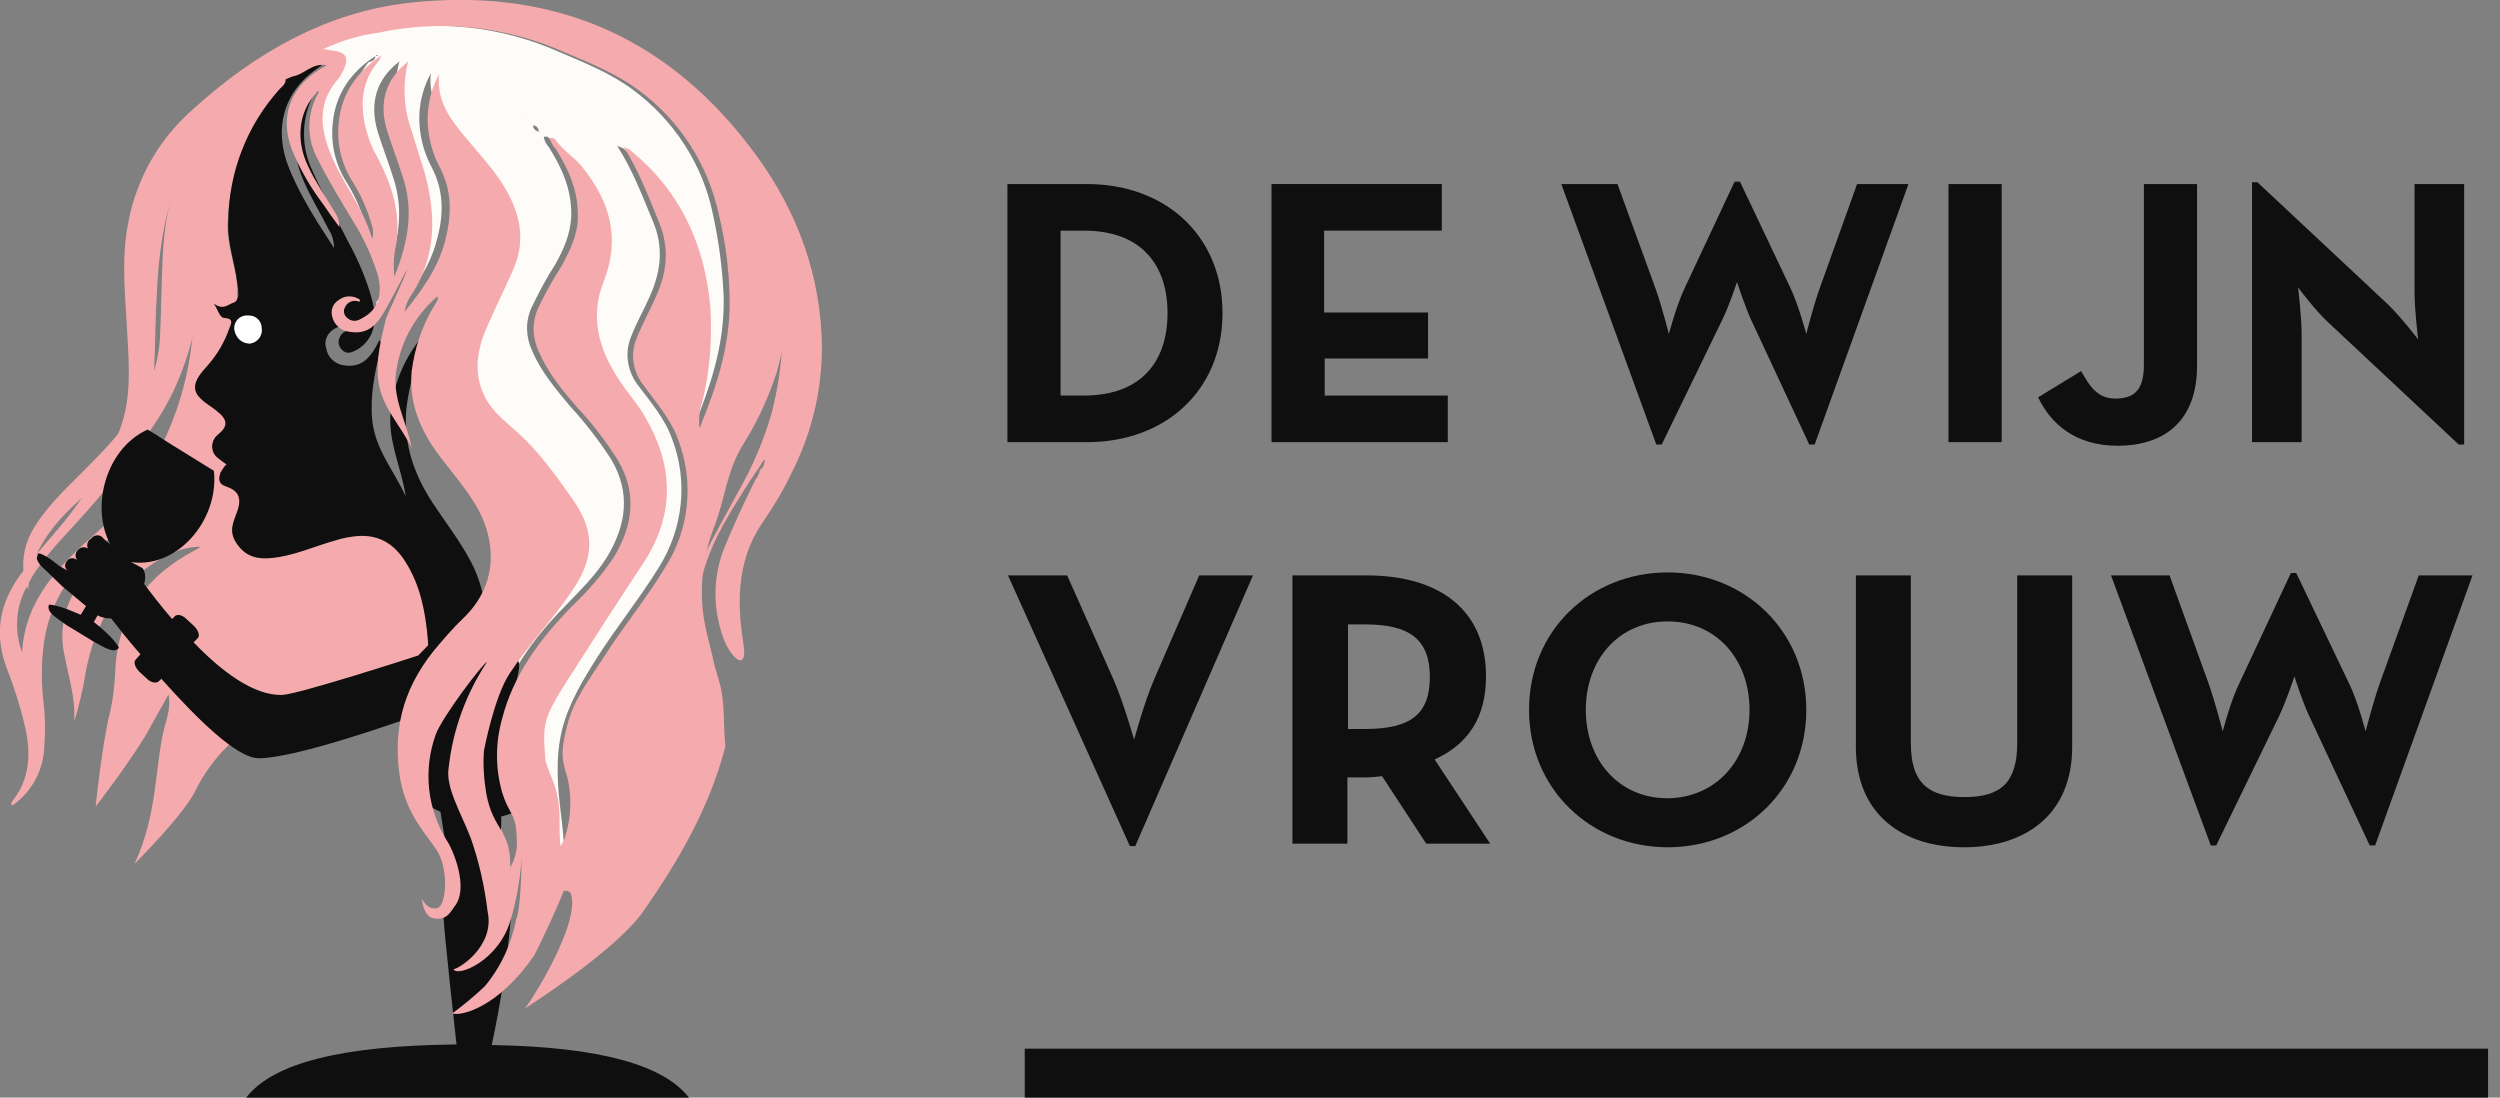 <?xml version="1.0" encoding="utf-8"?>
<!-- Generator: Adobe Illustrator 25.2.3, SVG Export Plug-In . SVG Version: 6.00 Build 0)  -->
<svg version="1.1" id="Layer_1" xmlns="http://www.w3.org/2000/svg" xmlns:xlink="http://www.w3.org/1999/xlink" x="0px" y="0px"
	 viewBox="0 0 418.4 183.7" style="enable-background:new 0 0 418.4 183.7;" xml:space="preserve">
<rect x="0" y="0" width="418.4" height="183.7" fill="#808080" stroke="none"/>
<style type="text/css">
	.st0{fill:#F5ABAD;}
	.st1{fill:#0E0F0E;}
	.st2{fill:#090000;}
	.st3{fill:#FDFCF9;}
	.st4{fill:none;}
	.st5{fill:#FFFFFF;}
	.st6{enable-background:new    ;}
</style>
<g id="Layer_2_1_">
	<g id="Layer_1-2">
		<path class="st0" d="M48,12.2c0,1.2-0.4,2.4-1,3.5c-5.5,5.9-8.7,13.7-8.9,21.8c-0.1,3.5,1.2,6.7,1.6,10.1c0.1,0.7-0.1,1.5,0,2.2
			c0,0.4,0,0.8-0.4,0.9c-1,0.3-1.7,1.6-3.3,0.4c0.7,1,0.9,1.9,1.6,2c1.8,0.1,1,1.5,0.8,2.1c-0.8,2.2-2,4.3-3.6,6.1
			c-0.5,0.5-1,1.1-1.4,1.6c-1.1,1.5-1,2.8,0.4,4c0.8,0.7,1.7,1.2,2.5,1.8c1.9,1.4,1.9,2.7,0.1,4.1c-1,0.8-1.1,2.3-0.3,3.2
			c0.1,0.1,0.2,0.2,0.3,0.3c0.5,0.4,1.1,0.8,1.7,1.2C37.7,78,37.3,78.5,37,79c-0.4,1-0.6,1.8,0.7,2.2c2.1,0.7,3,1.8,2.2,4.1
			c-0.7,1.8-1.7,3.6-0.3,5.4s3.4,2.4,5.6,2.2c3.8-0.3,7.3-1.9,11-3c1.2-0.3,2.4-0.6,3.7-0.7c3.4-0.2,6,1.3,7.9,4.3
			c2.4,3.8,3.2,8,3.7,12.5c0.2,2.2,0.2,4.5,0.4,6.7c0.2,1.6-0.5,2.1-1.7,2.3c-3.1,0.7-6.3,0.5-9.5,0.8c-4.9,0.4-9.7,1.2-14.3,3.3
			c-6.1,2.8-11,7.6-13.9,13.6c-0.6,1.2-2.9,4.7-10,11.9c3.9-8.3,3.4-16.4,5-22.8c0.5-1.8,1.1-3.5,0.7-5.6c-1,1.9-2.1,3.7-3.1,5.6
			c-2.6,4.8-9.1,13.2-9.1,13.2s1.1-10.5,2.3-15.3c0.6-2.5,0.9-5,1-7.6c0.5-9.7,5.5-15.8,13.1-19.9c0.4-0.2,0.8-0.4,1.2-0.7
			c-2.2,0-4.4,0.7-6.3,1.8c-7.3,4-11.4,10.7-13,19.4c-0.4,2.7-1.1,5.5-1.9,8.1c0.3-3.8-0.9-7.4-1.6-11.1c-1.1-4.8,0.3-9.9,3.8-13.4
			c2.8-2.9,5.6-5.8,8.4-8.7c2.2-2.1,3.7-4.8,4.6-7.7c0.3-0.6,0.3-1.3,0-1.9c-1.9,6-6.2,9.6-10.5,13.2c-5.1,4.3-8.9,9.5-9.8,16.8
			c-0.4,3.2-0.4,6.5,0,9.7c0.3,2.5,0.3,5,0.1,7.5c-0.2,3.9-2.2,7.4-5.3,9.6c-0.5-0.3,0-0.7,0.1-0.9c2.8-3.6,3-7.8,2-12.2
			c-0.8-3.5-1.9-6.9-3.2-10.2c-2-5.7-1-10.6,2.4-15.3c3.1-4.3,6.9-7.9,9.9-12.3c2.7-3.9,5.3-7.8,6.9-12.4c1.8-5.1,1.4-10.4,1.1-15.6
			c-0.3-6.3-1.1-12.5,0.2-18.8c1.4-7.4,5.3-14.1,11-19C42.9,8.7,54.7,2.1,68.2,0.5C91-2.1,110.6,5,125.6,24.7
			c6.9,9,11.3,19.4,11.9,31.3c0.4,8.1-1.4,16.2-5.2,23.5c-1.2,2.6-2.7,5-4.3,7.4c-4.5,6.2-4.8,13.2-3.6,20.7
			c0.9,5.3-2.4,2.5-3.6-1.6c-1.5-4.6-1.4-9.5,0.3-14c1.6-4,3.4-7.8,5.3-11.7c0.4-0.5,0.7-1.1,0.8-1.7c0.4-0.2,0.7-0.7,0.7-1.2
			c0.1-0.1,0.2-0.3,0-0.4c0,0-0.2,0.1-0.2,0.2l-0.7,1.1l-1.3,1.9c-1.7,2.6-3.3,5.2-4.8,7.9c-3.3,6.1-5.2,12.5-3.6,19.7
			c0.6,3.2,1.5,6.3,2.8,9.3c1.1,2.5-0.4,8.3-2.8,7.7c-0.8-0.4-1.3-1.2-1.4-2.1c-0.4-2.2-1.1-4.3-1.4-6.5c-1.2-6.1-0.7-12.4,1.3-18.3
			c2-5.6,5-10.4,7.7-15.5c2.4-4.2,4.4-8.8,5.7-13.5c2-7.8,2.3-15.9,1-23.8c-0.9-6-3.1-11.6-6.5-16.6c-4.7-6.6-10.8-11.4-17.1-15.9
			c-5.6-4-11.9-6.4-18.4-8.2c-3.4-1-6.8-2-10.4-1.9c-8.8,0.2-17.6,1.8-25.9,4.7c-6.7,2.3-12.4,6.6-16.6,12.3
			c-6.1,8.4-8.5,18.2-9,28.7C26,52.8,26,57.4,25.8,62c-0.1,3.8-1,7.5-2.5,11c-2.6,5.7-6.6,10.2-10.6,14.6C9.6,91,6.4,94.2,4.3,98.5
			c-1.7,3.3-1.9,7.2-0.6,10.7c0.1-2.6,0.8-5.1,1.8-7.4c2.3-4.9,5.9-8.4,9.7-11.8c5.6-4.8,10-10.9,12.9-17.7
			c4.1-9.4,5.3-19.7,3.5-29.8c-0.7-3.7-1.2-7.4-0.2-11.1c1.1-4,2.4-8.1,5.1-10.8C39.8,17.1,43.7,14.3,48,12.2z M128.4,76.4
			L128.4,76.4L128.4,76.4L128.4,76.4z"/>
		<ellipse class="st1" cx="80" cy="128.3" rx="12.3" ry="8.8"/>
		<path class="st1" d="M70.3,116c1.2-0.3,1.9-0.8,1.7-2.4c-0.3-2.3-0.2-4.6-0.4-6.8c-0.4-4.5-1.3-8.9-3.7-12.7
			c-1.9-3.1-4.5-4.6-7.9-4.4c-1.2,0.1-2.5,0.3-3.7,0.7c-3.7,1-7.2,2.7-11,3c-2.2,0.2-4.1-0.2-5.6-2.3s-0.7-3.6,0-5.5
			c0.8-2.3,0.2-3.5-1.9-4.2c-1.3-0.4-1.2-1.3-0.9-2.3c0.3-0.5,0.6-1,1-1.4c-0.5-0.3-1-0.7-1.5-1.1c-1.1-0.9-1.2-2.5-0.2-3.6
			c0.1-0.1,0.1-0.1,0.2-0.2c1.8-1.4,1.8-2.5-0.1-4c-0.8-0.7-1.8-1.2-2.5-1.9c-1.4-1.2-1.5-2.5-0.4-4.1c0.4-0.6,0.9-1.1,1.4-1.7
			c1.6-1.8,2.8-3.9,3.6-6.2c0.3-0.7,0.8-1.6-0.9-1.7c-0.7,0-1-1.3-1.7-2.4c1.6,1.2,2.4,0.1,3.4-0.2c0.4-0.1,0.7-0.9,0.7-1.2
			c0-0.7-0.1-1.4-0.2-2.1c-0.4-3.4-1.7-6.7-1.5-10.3c0.1-8.2,3.1-16,8.6-22.1c0.5-0.5,1.1-0.9,1-1.8c2.1-0.3,3.5-2.6,6.1-2.2l-1,0.7
			c-5.4,3.8-7.2,10-4.5,16.6c1.3,3.2,3,6.2,4.8,9.1c0.8,1.3,1.7,2.6,2.7,4.2c0-1.1-0.3-2.2-0.9-3.1c-1.4-2.8-3.1-5.5-4.3-8.4
			c-2.2-5.1-1.5-10.5,1.4-14c0.1,0.1,0.2,0.2,0.2,0.2c-1.9,3.9-1.9,8.5,0,12.4c1.8,4.1,4,7.9,6,11.9c1.7,3.1,3.1,6.4,4,9.8
			c1,3.8,0.1,6.6-2.5,8.2c-0.9,0.5-1.8,0.9-2.6,0c-0.5-0.5-0.7-1.3-0.4-1.9c0.3-0.9,1.2-1.5,2.1-1.2c0.1,0,0.2,0.1,0.2,0.1
			c0,0,0.1-0.2,0.2-0.3c-1.2-1.1-2.4-0.8-3.6,0c-1,0.7-1.5,1.9-1.1,3.1c0.2,1.4,1.3,2.5,2.7,2.8c2.8,0.5,4.5-0.6,6.2-4.2l0.3,0.5
			c-0.1,0.4-0.1,0.9-0.2,1.3c-0.9,3.8-1.7,7.6-1.3,11.6c0.5,5,3.7,8.5,5.6,12.8c-0.7-5-3.3-9.7-2.4-15.1c0.7-5.1,3.1-9.8,6.8-13.5
			c0.1,0.3,0.1,0.5,0.1,0.5c-0.2,0.5-0.4,0.9-0.7,1.3c-2,3.8-3.2,7.9-3.7,12.2c-0.5,6,1.4,11.1,4.5,15.8c2.1,3.2,4.4,6.1,6.2,9.5
			c3.2,5.9,4.2,14.5-2,21.3L70.3,116z"/>
		<path class="st2" d="M63.5,51.8v-0.6l0.4-1l0.9-2c0.1-0.1,0.1-0.1,0.1-0.2c0.6-0.6,0.8-1.4,1.5-1.9l0.3,0.3
			c-1.1,1.9-2.1,3.9-2.9,6L63.5,51.8z"/>
		<path class="st3" d="M62.8,9.4c-4,2.6-6.6,6.2-7.1,11.1c-0.4,3.5,0.4,7,2.3,10c1.4,2.3,2.5,4.7,3.2,7.2c0.2,0.8,0.2,1.6,0.1,2.4
			c-1.8-5.8-5.6-10.1-7.4-15.4c-1.4-4.2-1.3-8.1,1.8-11.5c0.2-0.3,0.4-0.6,0.6-1c1.4-2.5,0.8-3.6-2.2-3.7c-0.3,0-0.7-0.1-1-0.2
			c2.9-1.4,5.9-2.3,9.1-2.9c10.5-2.2,21.5-1.1,31.4,3.3c4.2,1.8,8.5,3.5,12.3,6.3c6.9,5.1,11.7,12.5,13.4,20.8
			c1,4.5,1.6,9.1,1.8,13.7c0.2,6.5-1.4,12.7-3.7,18.7c-0.4,1-0.8,2.1-1.3,3.4c-0.2-1.5-0.1-2.9,0.4-4.3c1.3-5.1,1.8-10.5,1.5-15.8
			c-0.9-10.7-5.1-19.7-13.6-26.6c-0.3-0.2-0.6-0.3-0.9-0.4l-0.2-0.1l0.1,0.2c2.5,3.9,4.1,8.2,5.9,12.5s1.3,8.3-0.5,12.4
			c-1,2.3-2.3,4.5-3.2,6.9c-1.1,2.7-0.6,5.8,1.2,8.1c2.1,2.8,4.5,5.6,5.7,9c2.7,7.1,1.8,15-2.2,21.4c-3.2,5.2-7.1,10-10.4,15.2
			c-2.4,3.8-4.7,7.6-5.8,11.9c-1.2,4.8-0.8,9.6-0.2,14.4c0.5,4.3,1,8.6-0.2,12.9c-0.2,0.7-0.5,1.4-0.9,2c-0.3-2.5,0-4.7-0.3-7
			c-0.4-3.2-1.2-6.3-2.2-9.4c-2.5-7.8-0.6-14.8,3.7-21.4s8.4-13.1,12.7-19.6c5.4-8.2,5-16.4,0.1-24.7c-1.3-2.1-2.9-4-4.3-6
			c-3.2-5-4.7-10.4-2.5-16.2c2.9-7.3,1.1-13.5-3.6-19.3c-1.4-1.7-3.3-2.8-4.5-4.6c-0.2-0.2-0.4-0.3-0.9-0.2c0.1,0.7,0.5,1.3,0.9,1.8
			c2.2,3.5,3.8,7.1,3.7,11.4c-0.1,3.1-1.3,5.7-2.7,8.2c-1.5,2.3-2.8,4.8-4,7.3c-1,2.3-0.9,4.9,0.2,7.2c1.5,3.5,4,6.4,6.4,9.3
			c2.5,2.7,4.8,5.7,6.8,8.8c3.3,5.6,2.5,11-0.7,16.3c-1.9,3.1-4.5,5.6-7,8.2c-5.3,5.4-9.8,11.4-11.7,18.9c-1,4-0.5,8.1,0,12.1
			c0.8,6.9,3.1,13.5,2.5,20.5c-0.2,2.5-0.7,4.9-1.6,7.2c-0.5-1.5,0.1-2.6,0.1-3.7c0.1-6.5-1.3-12.7-2.6-19
			c-0.8-3.9-1.3-7.9-1.6-11.9c-0.2-4.9,1.7-9,4.3-12.9c3.2-4.7,7.1-8.9,10.3-13.6c3.9-5.6,4.1-10.1,0.2-15.6
			c-2.9-4.1-5.8-8.2-9.7-11.5c-1.8-1.6-3.7-3.1-4.9-5.3c-2.2-4.1-1.5-8.2,0.3-12.2c1.4-3.1,3-6.2,4.3-9.4c2.1-4.8,1.2-9.2-1.3-13.5
			c-1.8-3.1-4.3-5.8-6.6-8.5c-2.6-3.1-5-6.3-4.5-10.7c-1.7,3.1-2.3,6.7-1.7,10.2c0.3,1.9,0.9,3.7,1.8,5.4c2.1,4,2.1,8,0.9,12.3
			c-1.2,4.6-3.9,8.3-6.8,11.9c0.2-1.2,0.7-2.3,1.4-3.2c3.9-6.3,3.9-13,1.9-19.8c-0.8-2.6-1.7-5.1-2.4-7.7c-1.1-3.6-1.3-7.4-0.4-11
			c0,0,0.1,0,0.1,0c0,0,0-0.1,0-0.1l-0.2,0.1c-3.7,2.9-4.9,6.8-3.5,11.6c0.8,2.6,1.8,5.1,2.6,7.7c1.9,5.6,0.9,11.1-1.4,16.7
			c-0.2-1.8-0.1-3.7,0.3-5.4c0.8-5.2-0.7-9.9-3.1-14.4c-1.5-2.7-2.4-5.6-2.5-8.7c-0.1-2.7,0.8-5.4,2.6-7.5
			C62.6,10.2,62.8,9.9,62.8,9.4l0.5-0.1l-0.1-0.1C63,9.2,62.9,9.3,62.8,9.4z M87.9,19.6c0,0,0-0.1,0-0.1c0,0,0,0-0.1,0L87.9,19.6
			l0.4,0.4l0.3,0.4l0.3,0.3l0.3,0.3c0,0.5,0.5,1,1,1c0,0,0,0.1,0,0.1c0,0,0.1,0,0.1,0L90.2,22c-0.1-0.6-0.4-1-1-1
			c-0.1-0.1-0.2-0.2-0.3-0.3l-0.3-0.3L88.2,20L87.9,19.6z"/>
		<path class="st2" d="M66.4,46l0.7-1c0.2,0.6-0.2,0.9-0.5,1.2L66.4,46z"/>
		<path class="st3" d="M64,50.1l-0.4,1c-0.3,0-0.7-0.1-0.6-0.5S63.5,50,64,50.1z"/>
		<path class="st3" d="M64.9,47.8c0,0.1,0,0.2-0.1,0.2l-0.6-0.2l0.2-0.4L64.9,47.8z"/>
		<path class="st3" d="M92.4,151.9c0,0.1,0.1,0.2,0.1,0.3s-0.1,0.2-0.1,0.2c-0.1-0.1-0.1-0.2-0.1-0.3
			C92.3,152.1,92.4,152,92.4,151.9z"/>
		<path class="st3" d="M52.7,8.7h-0.1c0-0.1,0.1-0.1,0.2-0.1c0,0,0.1,0.1,0.1,0.1L52.7,8.7z"/>
		<path d="M51.9,15.5c0.1-0.1,0.2-0.3,0.2-0.3c0.3,0.1,0.1,0.3,0,0.5C52.1,15.7,52,15.6,51.9,15.5z"/>
		<line class="st4" x1="93.6" y1="179.2" x2="93.5" y2="179.2"/>
		<polygon class="st3" points="60.9,53.6 61,53.7 60.9,53.7 		"/>
		<path class="st1" d="M72.7,106.9l-2.7,2.8c-1.5,0.5-19.8,6.4-22.7,6.6c-4.8,0.2-10.3-4-14.9-8.8l0.7-0.7c0.4-0.4,0.1-1.3-0.6-2
			l-1.3-1.2c-0.7-0.7-1.6-0.9-2-0.4l-0.4,0.4c-1.9-2.2-3.5-4.3-4.7-5.9l0,0c0.1-0.1,0.1-0.2,0.1-0.3c0.2-0.7,0.1-2.1-0.5-2.4
			L21.8,94l-4.4-3.8c0,0-0.1-0.1-0.1-0.1L17,89.8c-0.6-0.4-1.4-0.2-1.8,0.4L15,90.3c-0.4,0.4-0.5,1-0.3,1.5
			c-0.6-0.4-1.3-0.2-1.7,0.3c-0.4,0.4-0.5,1.1-0.1,1.6l-0.2-0.1c-0.5-0.3-1.2-0.2-1.5,0.3c-0.4,0.4-0.4,1.1,0,1.5l0.1,0.1l-1.4-0.8
			c-1.2-1-3.2-2.4-3.6-2L6.3,93c-0.4,0.4,0.1,1.4,1.3,2.4l2.9,2.8l0.3,0.2c0,0.1,0.1,0.2,0.2,0.2l4.9,4.1c0.8,0.6,1.7,0.8,2.7,0.8
			c1.1,1.4,2.8,3.6,4.9,6l-0.8,0.9c-0.4,0.4-0.1,1.3,0.6,2l1.3,1.2c0.7,0.7,1.6,0.8,2,0.4l0.4-0.4c5.8,6.5,12.6,13.3,16.3,13.3
			c6.1,0,22.9-5.9,27.9-7.7l0.3,2.6l3.8,24.1c-0.5,2.3-0.9,4.6-1.1,7c0,2.2,2.2,21.9,2.2,21.9c-19.3,0.2-30.7,3.1-35.2,8.9h74.1
			c-4.1-5.3-14.4-8.5-33-8.8c1.5-7,2.6-14.2,3.2-21.3c0.2-2-0.7-4.7-1-6.6c-2.3-16.5,2.6-34.5,2.4-35.7c-0.3-1.7-0.9-3.4-1.7-4.9
			L72.7,106.9z"/>
		<path class="st5" d="M41.9,57.5h-0.3c-1.3-0.1-2.2-1.1-2.4-2.4c-0.1-1.2,0.8-2.2,1.9-2.3c0,0,0,0,0.1,0c0.2,0,0.3,0,0.5,0
			c1.1,0,2.1,0.9,2.1,2.1C44,56.2,43.1,57.3,41.9,57.5z"/>
		<path class="st0" d="M87.8,168.8c0.6-0.4,9.6-14.5,7.7-19.3c-0.2-0.4-1.2-0.7-1.3-0.1s-3.5,8.1-4.8,10.5
			c-6.2,9-12.5,10.2-13.7,9.7c1.9-1.4,3.7-2.9,5.4-4.5c2.7-3.2,4.5-7.1,5.3-11.3c0.7-1.4,0.9-8.4,0.9-10.4c-0.2,3.5-0.8,7-1.8,10.4
			c-1.9,7-9,9.8-9.6,8.4c0.8,0,7-3.8,5.7-9.7c-0.5-4.1-1.4-8.2-2.8-12.2c-1.7-4.4-4.3-8.6-3.7-11.9c0.7-6.3,2.9-12.3,6.4-17.6
			c-0.6,0.1-7.6,9.3-8.6,12.2c-2.1,5.9-1.4,12.4,1.9,17.7c0.8,1.1,3.9,7.9,1.2,11.1c-0.9,1.4-1.6,2.2-3.4,1.9s-2-3.3-2-3.3
			s0.8,1.9,2.5,1.6s2-6.7,0-9.7s-5.5-6.5-6.3-13.1s0.2-13.3,5.8-20.3c1.6-1.9,3.2-3.8,5-5.5c6.2-6,5.2-13.6,2-18.9
			c-1.8-3-4.1-5.6-6.2-8.4c-3.1-4.2-5-8.7-4.5-14c0.5-3.8,1.7-7.5,3.7-10.8c0.2-0.4,0.5-0.8,0.7-1.2c0-0.1,0-0.2-0.1-0.5
			c-3.6,3.1-6,7.3-6.8,12c-1,4.8,1.7,8.9,2.5,13.4c-1.8-3.8-5.1-6.9-5.6-11.4c-0.4-3.6,0.5-6.9,1.3-10.3c0.1-0.4,3.2-7,3.6-8.3
			c-0.3,0.4-3.3,6.3-3.7,6.8c-1.7,3.2-3.4,4.2-6.2,3.7c-1.3-0.2-2.4-1.2-2.7-2.5c-0.3-1.1,0.1-2.2,1.1-2.8c1-0.8,2.5-0.8,3.6,0
			c-0.1,0.1-0.1,0.3-0.2,0.3c-0.9-0.4-2,0-2.4,1c0,0,0,0,0,0c-0.3,0.6-0.1,1.3,0.4,1.7c0.9,0.8,1.8,0.5,2.6,0
			c2.6-1.4,3.4-3.9,2.5-7.3c-1-3.1-2.3-6-4-8.7c-2.1-3.5-4.2-6.9-6-10.5c-1.9-3.4-1.9-7.6,0-11c0.1-0.2,0.3-0.3,0-0.5
			c0,0-0.2,0.2-0.2,0.3c-3,3.1-3.6,7.9-1.4,12.4c1.2,2.6,2.9,5,4.3,7.4c0.6,0.8,0.9,1.7,0.9,2.7c-1.1-1.5-1.9-2.6-2.7-3.8
			c-1.9-2.5-3.5-5.2-4.8-8.1c-2.7-5.8-1.2-11.1,4.2-14.5c0.3-0.2,0.7-0.4,1.2-0.7c-2.6-0.4-3.7,1.6-5.8,1.9c-3.7,1.5-7,3.7-9.9,6.5
			c-2.7,2.5-5,5.2-6,8.8c-1,3.3-1.1,6.8-0.4,10.2c1.9,9.4,0.5,18.3-3.5,27c-3,6.3-7.4,11.8-12.9,16c-3.8,3-7.4,6.3-9.7,10.7
			c-1,2.1-1.6,4.4-1.8,6.7c-1.3-3.1-1-6.7,0.6-9.7c2.2-3.9,5.3-6.8,8.4-9.9c4-4,8-8.1,10.6-13.2c1.5-3.1,2.4-6.5,2.5-9.9
			c0.2-4.2,0.2-8.3,0.4-12.5c0.4-9.5,2.8-18.4,9-26c4.3-5.2,10.1-9.1,16.5-11.1c8.4-2.7,17.1-4.1,25.9-4.3c3.6-0.1,7,0.8,10.4,1.7
			c6.5,1.7,12.8,3.8,18.4,7.4c6.3,4.1,12.4,8.4,17.1,14.4c3.4,4.4,5.6,9.6,6.5,15.1c1.3,7.2,1,14.6-1,21.6
			c-1.4,4.3-3.3,8.4-5.7,12.2c-2.8,4.6-2.9,9-4.9,14c-2,5.3-2.5,11.1-1.3,16.6c0.4,2,1,3.9,1.4,5.9c0.2,0.9,0.8,2.7,0.9,3.2
			c1,3.5,0.6,7,1,10.7c-2.9,11.4-9.2,21.1-13.8,27.7S87.8,168.8,87.8,168.8z M104.4,24.6c0.3,0.1,0.6,0.3,0.9,0.4
			c8.5,6.8,12.7,15.9,13.6,26.6c0.3,5.3-0.1,10.6-1.4,15.8c-0.5,1.4-0.6,2.9-0.4,4.3c0.5-1.4,0.9-2.4,1.3-3.4
			c2.3-6,3.9-12.2,3.7-18.7c-0.1-4.6-0.7-9.2-1.8-13.7c-1.8-8.4-6.6-15.8-13.4-20.8c-3.8-2.8-8-4.5-12.3-6.3
			c-9.8-4.4-20.8-5.6-31.4-3.3C60,5.9,57,6.9,54.1,8.2c0.6,0.1,0.8,0.1,1,0.2c2.9,0.2,3.5,1.2,2.2,3.7c-0.2,0.4-0.4,0.7-0.6,1
			c-3.1,3.4-3.3,7.3-1.8,11.5c1.8,5.3,5.7,9.6,7.4,15.4c0.2-0.8,0.2-1.6-0.1-2.4c-0.7-2.5-1.8-5-3.2-7.2c-1.9-3-2.7-6.5-2.3-10
			c0.5-4.9,3.1-8.4,7.1-11.1l0,0c-0.1,0.4-0.3,0.7-0.5,1c-1.8,2.1-2.7,4.7-2.6,7.5c0.1,3,1,6,2.5,8.6c2.4,4.6,3.9,9.2,3.1,14.5
			c-0.4,1.8-0.5,3.6-0.3,5.4c2.3-5.7,3.3-11.1,1.4-16.7c-0.8-2.6-1.8-5.1-2.6-7.7c-1.5-4.8-0.2-8.7,3.5-11.6l0,0
			c-0.9,3.6-0.8,7.4,0.4,11c0.8,2.6,1.6,5.1,2.4,7.7C73,36,73,42.7,69.1,49c-0.7,0.9-1.2,2-1.4,3.2c2.9-3.6,5.6-7.3,6.8-11.9
			C75.6,36,75.7,32,73.6,28c-0.9-1.7-1.5-3.5-1.8-5.4c-0.6-3.5,0-7.1,1.7-10.2c-0.5,4.5,1.9,7.6,4.5,10.7c2.3,2.8,4.8,5.4,6.6,8.5
			c2.5,4.3,3.4,8.7,1.3,13.5c-1.4,3.2-2.9,6.2-4.3,9.4c-1.8,4-2.5,8.1-0.3,12.2c1.2,2.2,3.1,3.7,4.9,5.3c3.8,3.3,6.7,7.4,9.6,11.5
			c3.9,5.5,3.7,10-0.2,15.6c-3.2,4.7-7.2,8.9-10.3,13.6c-2.6,3.9-4.3,12.9-4.3,12.9c-0.2,2.4,0,4.9,0.4,7.3c1.2,6.3,4.1,5.8,4,12.3
			c0.6-1.1,1-2.3,1.1-3.6c0-5.9-1.1-4.6-2.5-9.1c-1.1-4-1.1-8.1,0-12.1c1.9-7.5,6.4-13.5,11.7-18.9c2.6-2.5,5-5.2,7-8.2
			c3.2-5.3,4-10.7,0.7-16.3c-2-3.1-4.2-6.1-6.8-8.8c-2.5-2.9-4.9-5.8-6.4-9.3c-1.1-2.3-1.2-4.9-0.2-7.2c1.2-2.5,2.5-4.9,4-7.2
			c1.4-2.6,2.7-5.2,2.7-8.2c0.1-4.3-1.5-7.9-3.7-11.4c-0.5-0.5-0.8-1.1-1-1.8c0.4-0.1,0.7,0,0.9,0.2c1.2,1.8,3.1,2.9,4.5,4.6
			c4.7,5.8,6.5,12,3.6,19.3c-2.3,5.8-0.8,11.2,2.5,16.2c1.3,2.1,3,3.9,4.3,6.1c4.9,8.2,5.3,16.4-0.1,24.7c-4.3,6.5-8.5,13-12.7,19.6
			c-4.2,6.6-4.2,7.3-3.7,13.6c1,3,1.8,4,2.2,7.2c0.3,2.2,0,4.5,0.3,7c0.4-0.6,0.8-1.3,0.9-2c0.9-3,1-6.2,0.3-9.3
			c-0.9-3.1-1.3-4.1-0.1-8.8c1.1-4.4,3.6-7.6,6-11.3c3.3-5.2,7.2-9.9,10.4-15.2c4.1-6.4,4.9-14.3,2.2-21.4c-1.2-3.4-3.6-6.1-5.7-9
			c-1.9-2.3-2.4-5.4-1.2-8.1c0.9-2.3,2.2-4.6,3.2-6.9c1.8-4,2.3-8,0.5-12.4S106.9,28.6,104.4,24.6L104.4,24.6z"/>
		<path class="st1" d="M35.8,78.8c0.9,8.4-6.4,16.7-14.3,15.2c-3.6,6.3-5.8,10.1-5.8,10.1s3.4,2.6,4.2,4.3c-0.8,1.1-2.5-0.1-4.2-1
			l-4.6-2.8c-1.6-1.2-3.4-2.1-2.9-3.4c1.7,0,5.3,1.7,5.3,1.7s2.4-3.9,6.1-10c-5.1-6.5-2.3-17.7,5.1-21l1.5,0.9l0.6,0.4l2.2,1.4
			l0.5,0.3L35.8,78.8z"/>
		<g class="st6">
			<path class="st1" d="M168.6,30.8h13.3c13.3,0,22.7,8.8,22.7,21.6c0,12.8-9.4,21.6-22.7,21.6h-13.3V30.8z M181.4,66.2
				c9.6,0,14-5.7,14-13.8s-4.4-13.8-14-13.8h-3.9v27.6H181.4z"/>
			<path class="st1" d="M212.7,30.8h28.6v7.8h-19.7v13.7H239V60h-17.3v6.2h20.6V74h-29.5V30.8z"/>
			<path class="st1" d="M261.3,30.8h9.4l6.3,17.3c1.1,3,2.3,7.8,2.3,7.8s1.3-4.9,2.7-7.8l8.3-17.7h0.9l8.4,17.7
				c1.4,2.9,2.7,7.8,2.7,7.8s1.2-4.8,2.3-7.8l6.2-17.3h8.6l-15.7,43.6h-0.9l-9.7-20.8c-1.1-2.4-2.4-6.4-2.4-6.4s-1.3,4-2.5,6.4
				l-10.1,20.8h-0.9L261.3,30.8z"/>
			<path class="st1" d="M326.1,30.8h8.9V74h-8.9V30.8z"/>
			<path class="st1" d="M341.1,66.5l7.2-4.4c1.4,2.5,2.7,4.6,5.7,4.6c2.9,0,4.8-1.1,4.8-5.6V30.8h8.9v30.4c0,9.2-5.4,13.4-13.3,13.4
				C347.3,74.6,343.2,70.9,341.1,66.5z"/>
			<path class="st1" d="M389.7,54c-2.2-2-5.1-5.9-5.1-5.9s0.6,4.8,0.6,7.9V74h-8.3V30.5h0.9l21.8,20.4c2.1,2,5.1,5.9,5.1,5.9
				s-0.6-4.9-0.6-7.9V30.8h8.3v43.6h-0.9L389.7,54z"/>
		</g>
		<g class="st6">
			<path class="st1" d="M168.7,96.3h9.9l7.7,17.3c1.7,3.8,3.5,10.2,3.5,10.2s1.7-6.3,3.4-10.2l7.5-17.3h9L190,141.6h-0.9L168.7,96.3
				z"/>
			<path class="st1" d="M249.4,141.2h-10.7l-7.4-11.3c-0.9,0.1-1.8,0.2-2.6,0.2h-3.2v11.1h-9.2V96.3h12.4c12.5,0,20,6,20,16.9
				c0,7-3.1,11.4-8.6,13.9L249.4,141.2z M228.5,122c7.5,0,10.8-2.4,10.8-8.7c0-6.3-3.4-8.8-10.8-8.8h-2.9V122H228.5z"/>
			<path class="st1" d="M255.9,118.8c0-13.3,10.3-23,23.2-23c12.9,0,23.2,9.8,23.2,23c0,13.3-10.3,23-23.2,23
				C266.2,141.8,255.9,132,255.9,118.8z M292.8,118.8c0-8.4-5.5-14.8-13.7-14.8c-8.2,0-13.7,6.4-13.7,14.8c0,8.4,5.5,14.8,13.7,14.8
				C287.3,133.5,292.8,127.1,292.8,118.8z"/>
			<path class="st1" d="M310.6,125V96.3h9.2v28.1c0,6.5,2.8,9,9,9c6.1,0,8.8-2.5,8.8-9V96.3h9.2V125c0,11.3-7.8,16.8-18.1,16.8
				C318.4,141.8,310.6,136.3,310.6,125z"/>
			<path class="st1" d="M353.3,96.3h9.8l6.5,18c1.1,3.1,2.4,8.1,2.4,8.1s1.3-5.1,2.8-8.1l8.6-18.4h0.9l8.8,18.4
				c1.5,3,2.8,8.1,2.8,8.1s1.3-5,2.4-8.1l6.5-18h9l-16.3,45.2h-0.9l-10.1-21.6c-1.2-2.5-2.5-6.7-2.5-6.7s-1.4,4.2-2.6,6.7
				l-10.5,21.6h-0.9L353.3,96.3z"/>
		</g>
		<rect x="171.5" y="175.5" class="st1" width="244.9" height="8.2"/>
	</g>
</g>
</svg>

